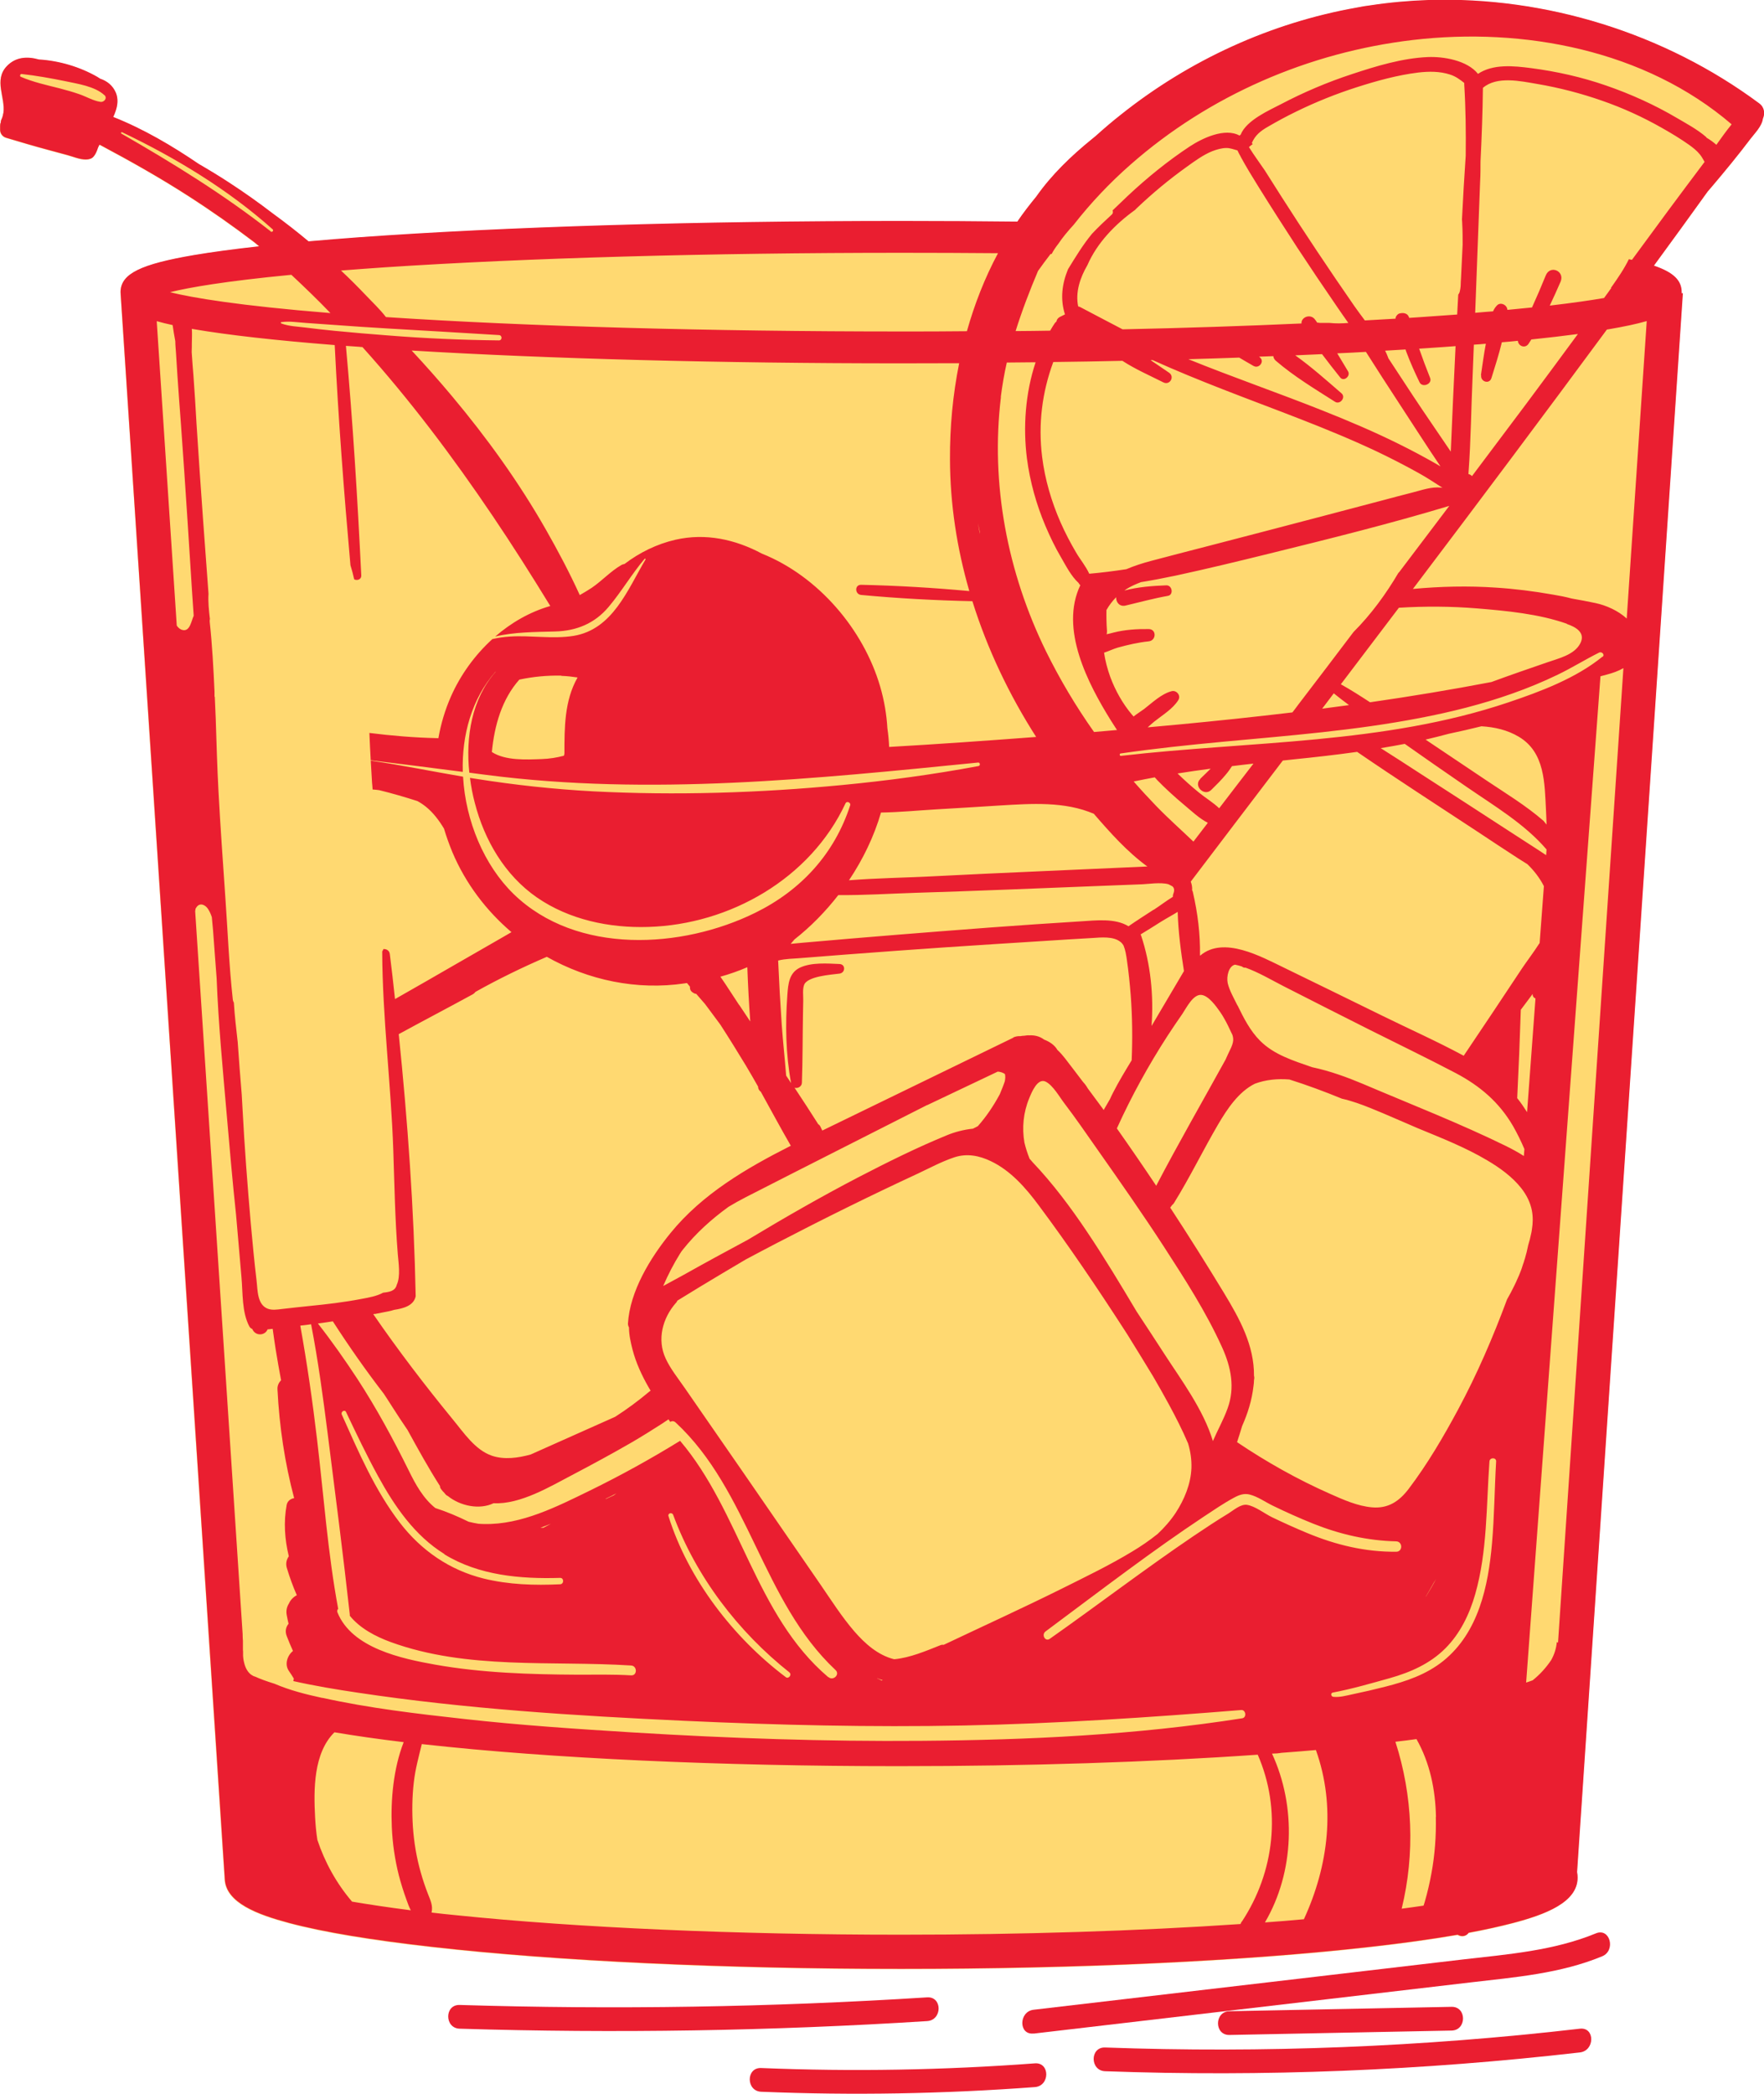 <svg width="150" height="178" viewBox="0 0 150 178" fill="none" xmlns="http://www.w3.org/2000/svg">
<g clip-path="url(#clip0_278_5911)">
<path d="M149.58 8.807C141.549 2.845 131.441 -0.295 121.447 0.022C119.791 0.079 118.135 0.226 116.513 0.476C116.127 0.51 115.73 0.589 115.344 0.669C108.039 1.972 101.131 5.135 95.3 9.782C94.562 10.372 93.848 10.984 93.144 11.607C93.042 11.687 92.94 11.766 92.838 11.857C91.091 13.274 89.412 14.883 88.108 16.742C87.541 17.422 86.996 18.136 86.497 18.873C83.264 18.839 79.974 18.817 76.65 18.817C59.249 18.817 42.891 19.304 30.572 20.199C29.04 20.313 27.588 20.426 26.227 20.54C25.24 19.712 24.219 18.919 23.175 18.159C21.962 17.218 20.714 16.334 19.421 15.507C18.604 14.974 17.765 14.464 16.902 13.965C14.645 12.412 12.206 10.972 9.62 9.964C9.688 9.816 9.744 9.669 9.801 9.521C9.994 8.966 10.051 8.411 9.846 7.912C9.586 7.277 9.086 6.903 8.508 6.71C8.428 6.654 8.349 6.597 8.258 6.552C6.795 5.713 5.037 5.18 3.301 5.078C2.337 4.806 1.327 4.829 0.556 5.656C-0.545 6.835 0.454 8.297 0.284 9.601C0.261 9.692 0.25 9.771 0.227 9.862C0.193 9.975 0.159 10.088 0.102 10.202C0.068 10.281 0.057 10.36 0.057 10.428C0.023 10.519 0 10.61 0 10.734C0 10.848 0 10.961 0 11.074C0 11.38 0.204 11.641 0.51 11.732C1.69 12.083 2.87 12.435 4.05 12.752C4.594 12.899 5.139 13.047 5.683 13.194C6.16 13.319 6.795 13.591 7.294 13.58C7.419 13.58 7.521 13.557 7.612 13.534C7.759 13.5 7.884 13.421 7.975 13.296C8.145 13.104 8.236 12.843 8.326 12.571C8.36 12.491 8.406 12.412 8.44 12.333C8.451 12.333 8.474 12.333 8.485 12.333C11.06 13.704 13.601 15.133 16.063 16.72C17.957 17.944 19.818 19.247 21.621 20.619C21.758 20.732 21.894 20.846 22.03 20.959C19.875 21.197 18.025 21.446 16.471 21.707C11.968 22.478 10.312 23.283 10.243 24.768V24.904C10.243 24.972 10.243 25.028 10.255 25.096L19.092 159.75C19.171 161.801 21.905 162.799 24.571 163.513C27.463 164.284 31.581 164.975 36.8 165.553C47.44 166.755 61.575 167.412 76.605 167.412C91.636 167.412 105.77 166.755 116.411 165.553C119.258 165.236 121.765 164.885 123.932 164.511C124.227 164.692 124.612 164.681 124.873 164.341C126.291 164.08 127.55 163.796 128.639 163.513C131.351 162.788 134.13 161.767 134.13 159.659C134.13 159.489 134.107 159.33 134.085 159.183L143.08 24.972H142.978C142.978 24.972 142.978 24.904 142.978 24.87C142.978 23.884 142.309 23.181 140.619 22.614C142.15 20.517 143.681 18.431 145.19 16.311C145.304 16.175 145.428 16.039 145.542 15.892C146.676 14.566 147.788 13.217 148.832 11.823C149.195 11.347 149.807 10.746 149.887 10.1C150.057 9.692 150.011 9.17 149.558 8.83L149.58 8.807Z" fill="#FFD971"/>
<path d="M149.909 10.077C149.83 10.723 149.217 11.324 148.854 11.8C147.799 13.194 146.688 14.543 145.565 15.87C145.451 16.006 145.326 16.142 145.213 16.278C143.704 18.386 142.173 20.483 140.641 22.58C142.332 23.158 143.001 23.85 143.001 24.836C143.001 24.87 143.001 24.892 143.001 24.927H143.103L134.107 159.149C134.141 159.308 134.153 159.467 134.153 159.625C134.153 161.734 131.385 162.765 128.662 163.479C127.573 163.763 126.314 164.046 124.896 164.307C124.646 164.647 124.261 164.658 123.954 164.477C121.788 164.851 119.269 165.202 116.433 165.52C105.793 166.721 91.659 167.379 76.628 167.379C61.597 167.379 47.463 166.721 36.822 165.52C31.604 164.93 27.486 164.25 24.593 163.479C21.928 162.765 19.194 161.768 19.114 159.716L10.266 25.074C10.266 25.017 10.266 24.949 10.255 24.881V24.745C10.323 23.26 11.979 22.455 16.483 21.685C18.025 21.424 19.886 21.174 22.041 20.936C21.905 20.823 21.769 20.71 21.633 20.596C19.829 19.225 17.98 17.921 16.074 16.697C13.613 15.11 11.072 13.682 8.497 12.31C8.485 12.31 8.463 12.31 8.451 12.31C8.417 12.389 8.372 12.469 8.338 12.548C8.247 12.82 8.145 13.081 7.986 13.274C7.895 13.398 7.771 13.478 7.623 13.512C7.532 13.546 7.43 13.557 7.305 13.557C6.795 13.568 6.171 13.296 5.695 13.172C5.15 13.024 4.606 12.877 4.061 12.73C2.87 12.412 1.702 12.061 0.522 11.709C0.227 11.619 0.023 11.358 0.011 11.052C0.011 10.939 0.011 10.825 0.011 10.712C0.011 10.587 0.023 10.496 0.068 10.406C0.068 10.338 0.068 10.258 0.113 10.179C0.17 10.066 0.204 9.952 0.238 9.839C0.25 9.748 0.272 9.669 0.295 9.578C0.465 8.275 -0.533 6.813 0.567 5.634C1.339 4.817 2.337 4.783 3.312 5.056C5.037 5.158 6.806 5.69 8.27 6.529C8.36 6.586 8.44 6.631 8.519 6.688C9.098 6.881 9.586 7.255 9.858 7.889C10.062 8.388 10.017 8.955 9.812 9.499C9.767 9.646 9.699 9.794 9.631 9.941C12.206 10.961 14.645 12.401 16.914 13.943C17.776 14.441 18.615 14.951 19.432 15.484C20.725 16.323 21.973 17.207 23.187 18.137C24.23 18.896 25.252 19.69 26.238 20.517C27.6 20.392 29.052 20.279 30.583 20.166C42.891 19.282 59.26 18.783 76.662 18.783C79.986 18.783 83.275 18.805 86.508 18.839C87.007 18.103 87.552 17.4 88.119 16.708C89.424 14.849 91.103 13.24 92.85 11.823C92.952 11.743 93.054 11.664 93.156 11.573C93.859 10.939 94.574 10.326 95.311 9.748C101.142 5.101 108.062 1.938 115.356 0.646C115.742 0.567 116.139 0.499 116.524 0.453C118.158 0.204 119.803 0.057 121.459 -5.76805e-05C131.453 -0.317 141.56 2.822 149.592 8.785C150.045 9.114 150.091 9.646 149.921 10.055L149.909 10.077ZM8.882 8.093C8.065 7.334 6.613 7.13 5.559 6.903C4.345 6.654 3.074 6.427 1.838 6.291C1.713 6.28 1.656 6.484 1.77 6.529C2.813 6.983 3.97 7.232 5.082 7.515C5.649 7.663 6.205 7.821 6.761 8.014C7.351 8.218 7.929 8.57 8.542 8.66C8.848 8.706 9.155 8.343 8.882 8.082V8.093ZM85.113 33.757C84.217 41.159 85.669 48.674 88.936 55.351C90.116 57.742 91.488 60.055 93.031 62.231C93.678 62.175 94.324 62.118 94.982 62.061C94.812 61.801 94.642 61.54 94.472 61.268C92.498 58.094 90.093 53.469 91.863 49.751C91.795 49.694 91.749 49.626 91.715 49.558C91.091 48.992 90.638 48.096 90.229 47.393C89.719 46.532 89.288 45.625 88.891 44.696C88.119 42.87 87.586 40.955 87.325 38.982C86.985 36.319 87.189 33.417 88.062 30.798C87.246 30.798 86.44 30.821 85.612 30.821C85.397 31.773 85.227 32.748 85.102 33.745L85.113 33.757ZM106.553 12.231C106.428 12.31 106.315 12.412 106.201 12.503C106.564 13.104 107.438 14.305 107.551 14.487C108.028 15.235 108.504 15.994 108.981 16.742C109.967 18.284 110.966 19.814 111.987 21.345C113.03 22.909 114.085 24.462 115.163 26.015C115.447 26.423 115.753 26.831 116.059 27.239C116.059 27.239 116.082 27.239 116.093 27.239C116.967 27.194 117.829 27.137 118.668 27.092C118.668 27.058 118.668 27.035 118.68 27.001C118.714 26.842 118.872 26.672 119.043 26.638C119.065 26.638 119.099 26.638 119.122 26.627C119.36 26.581 119.666 26.649 119.78 26.899C119.803 26.944 119.814 26.978 119.825 27.024C120.064 27.012 120.29 26.99 120.529 26.978C121.72 26.899 122.843 26.82 123.909 26.74C123.943 26.173 123.966 25.618 124 25.051C124.057 24.972 124.113 24.881 124.136 24.756C124.17 24.62 124.193 24.473 124.204 24.326C124.204 24.088 124.227 23.85 124.238 23.6C124.283 22.671 124.329 21.73 124.374 20.8C124.374 20.222 124.374 19.633 124.34 19.055C124.34 18.919 124.329 18.783 124.317 18.658C124.408 16.844 124.51 15.042 124.635 13.24C124.658 11.222 124.635 9.204 124.51 7.187C124.51 7.13 124.51 7.085 124.51 7.051C124.147 6.767 123.796 6.495 123.297 6.336C122.423 6.053 121.504 6.064 120.608 6.166C118.838 6.382 117.08 6.869 115.379 7.413C113.609 7.98 111.885 8.672 110.217 9.488C109.4 9.884 108.606 10.315 107.824 10.769C107.154 11.154 106.734 11.505 106.451 12.152C106.474 12.185 106.496 12.22 106.519 12.254L106.553 12.231ZM76.061 141.058C77.376 140.933 78.715 140.366 79.963 139.868C80.065 139.822 80.167 139.822 80.246 139.834C83.593 138.247 86.951 136.716 90.263 135.073C92.282 134.064 94.336 133.078 96.264 131.91C97.024 131.457 97.75 130.958 98.442 130.403C99.009 129.87 99.531 129.28 99.974 128.612C100.711 127.478 101.255 126.174 101.312 124.814C101.335 124.089 101.233 123.397 101.029 122.717C100.541 121.572 99.974 120.461 99.384 119.373C98.953 118.591 98.522 117.809 98.068 117.038C97.353 115.848 96.616 114.669 95.89 113.49C95.799 113.343 95.697 113.195 95.606 113.048C93.292 109.466 90.887 105.907 88.335 102.483C87.234 100.998 85.941 99.513 84.24 98.709C83.264 98.244 82.232 98.04 81.177 98.38C80.11 98.731 79.078 99.287 78.069 99.763C74.007 101.645 70.003 103.628 66.033 105.691C65.159 106.145 64.286 106.61 63.412 107.074C62.72 107.482 62.04 107.89 61.348 108.298C60.089 109.047 58.841 109.806 57.593 110.577C57.57 110.634 57.547 110.702 57.491 110.747C56.345 112.039 55.846 113.876 56.606 115.496C57.014 116.381 57.65 117.163 58.205 117.968C58.795 118.829 59.397 119.679 59.986 120.541C62.164 123.669 64.32 126.809 66.486 129.949C67.587 131.536 68.676 133.134 69.776 134.721C70.695 136.059 71.58 137.453 72.646 138.689C73.554 139.732 74.654 140.718 76.027 141.058H76.061ZM74.575 142.667C74.575 142.667 74.575 142.667 74.563 142.667C74.699 142.735 74.835 142.803 74.972 142.871C74.994 142.871 75.028 142.849 75.051 142.837C74.892 142.792 74.733 142.735 74.586 142.667H74.575ZM70.445 142.577C70.854 142.928 71.455 142.35 71.047 141.976C64.796 136.116 63.718 126.741 57.445 120.926C57.298 120.79 57.128 120.801 56.992 120.881C56.946 120.813 56.889 120.733 56.844 120.665C56.64 120.801 56.436 120.937 56.232 121.073C55.404 121.606 54.564 122.128 53.713 122.626C52.046 123.59 50.344 124.508 48.642 125.404C46.839 126.344 44.241 127.92 41.972 127.795C40.77 128.373 39.136 128.033 38.081 127.183C37.991 127.149 37.911 127.081 37.832 126.979C37.832 126.979 37.821 126.957 37.809 126.945C37.696 126.832 37.594 126.719 37.503 126.594C37.435 126.503 37.412 126.412 37.412 126.333C36.425 124.792 35.54 123.182 34.656 121.572C34.213 120.926 33.782 120.269 33.362 119.611C33.124 119.237 32.886 118.863 32.636 118.489C31.105 116.505 29.664 114.442 28.303 112.334C27.883 112.402 27.452 112.459 27.032 112.515C28.224 114.034 29.335 115.621 30.379 117.208C32.012 119.713 33.43 122.332 34.758 125.018C35.336 126.197 35.983 127.376 37.015 128.203C37.991 128.521 38.932 128.918 39.851 129.371C40.123 129.439 40.407 129.496 40.679 129.541C40.838 129.552 41.008 129.564 41.167 129.564C44.343 129.632 47.372 128.079 50.163 126.719C52.783 125.438 55.347 124.021 57.831 122.49C62.981 128.555 64.229 137.317 70.423 142.577H70.445ZM67.144 142.191C62.766 138.723 59.181 134.03 57.241 128.782C57.15 128.544 56.765 128.634 56.844 128.895C58.523 134.257 62.369 139.233 66.827 142.588C67.054 142.758 67.36 142.373 67.133 142.191H67.144ZM28.757 136.773C28.677 136.852 28.643 136.966 28.7 137.09C29.936 140.128 34.168 141.012 37.026 141.523C41.008 142.225 45.069 142.35 49.108 142.373C50.628 142.373 52.148 142.339 53.668 142.429C54.201 142.463 54.201 141.625 53.668 141.591C46.873 141.16 39.738 141.976 33.215 139.596C31.922 139.119 30.617 138.439 29.744 137.362C29.744 137.328 29.744 137.294 29.744 137.249C29.176 132.148 28.518 127.036 27.872 121.946C27.475 118.818 27.055 115.678 26.454 112.583C26.148 112.629 25.841 112.663 25.535 112.697C26.114 115.916 26.579 119.146 26.964 122.4C27.532 127.183 27.872 132.035 28.757 136.773ZM17.855 52.596C17.833 52.676 17.821 52.766 17.833 52.868C18.048 54.841 18.15 56.824 18.241 58.808C18.241 58.944 18.241 59.092 18.241 59.227C18.241 59.227 18.252 59.227 18.264 59.239C18.286 59.851 18.32 60.452 18.343 61.053C18.411 63.138 18.468 65.224 18.581 67.321C18.74 70.302 18.956 73.283 19.16 76.265C19.364 79.166 19.477 82.068 19.795 84.959C19.806 85.072 19.84 85.163 19.886 85.242C19.954 86.365 20.09 87.487 20.215 88.609C20.317 90.094 20.43 91.579 20.555 93.052C20.578 93.449 20.601 93.857 20.623 94.254C20.793 97.519 21.043 100.772 21.326 104.025C21.474 105.635 21.621 107.244 21.814 108.843C21.916 109.647 21.848 110.928 22.79 111.268C23.142 111.393 23.55 111.336 23.913 111.291C24.707 111.2 25.501 111.11 26.295 111.03C27.77 110.883 29.256 110.713 30.719 110.43C31.32 110.316 32.024 110.203 32.58 109.897C33.101 109.84 33.612 109.761 33.737 109.228C34.077 108.514 33.884 107.346 33.827 106.632C33.589 103.685 33.544 100.726 33.442 97.768C33.249 92.134 32.523 86.523 32.5 80.889C32.5 80.889 32.5 80.867 32.511 80.867C32.557 80.81 32.58 80.742 32.602 80.685C32.84 80.663 33.113 80.799 33.147 81.105C33.306 82.374 33.453 83.655 33.589 84.936C35.359 83.927 37.129 82.918 38.887 81.898C40.214 81.139 41.541 80.368 42.868 79.609C43.073 79.495 43.277 79.371 43.492 79.246C41.348 77.421 39.59 75.108 38.467 72.445C38.195 71.787 37.957 71.118 37.752 70.438C37.333 69.747 36.845 69.089 36.21 68.579C35.983 68.398 35.745 68.239 35.495 68.103C34.44 67.763 33.351 67.446 32.239 67.174C32.058 67.151 31.876 67.128 31.683 67.117C31.672 66.936 31.661 66.754 31.638 66.561C31.604 65.927 31.559 65.303 31.525 64.668C34.156 65.043 36.754 65.587 39.375 66.029C39.59 69.792 41.156 73.555 43.685 76.015C49.04 81.195 57.99 80.674 64.24 77.591C68.109 75.686 70.956 72.592 72.294 68.466C72.374 68.228 72 68.069 71.897 68.296C68.914 74.689 62.074 78.6 55.12 78.804C51.819 78.906 48.404 78.192 45.659 76.299C42.925 74.406 41.19 71.424 40.373 68.251C40.191 67.57 40.055 66.856 39.965 66.131C40.112 66.153 40.248 66.176 40.395 66.199C43.731 66.731 47.077 67.094 50.446 67.276C57.468 67.638 64.569 67.412 71.569 66.743C75.482 66.369 79.35 65.847 83.219 65.122C83.377 65.088 83.343 64.805 83.173 64.827C69.322 66.21 55.267 67.672 41.382 65.881C40.895 65.813 40.407 65.757 39.908 65.689C39.59 62.651 40.112 59.42 42.142 57.119C42.142 57.119 42.142 57.096 42.131 57.108C40.112 59.409 39.261 62.492 39.352 65.621C36.743 65.281 34.134 64.952 31.525 64.635C31.479 63.864 31.445 63.081 31.411 62.311C33.306 62.549 35.211 62.708 37.129 62.753C37.185 62.753 37.231 62.753 37.276 62.764C37.492 61.54 37.843 60.35 38.354 59.194C39.159 57.38 40.373 55.691 41.87 54.331C42.358 54.217 42.857 54.149 43.379 54.115C45.16 54.002 46.998 54.342 48.767 54.059C52.102 53.514 53.362 50.136 54.893 47.563C54.916 47.518 54.848 47.461 54.814 47.507C53.713 48.81 52.851 50.295 51.751 51.599C50.571 53.004 49.017 53.639 47.202 53.684C45.489 53.73 43.708 53.73 42.108 54.115C43.47 52.936 45.058 52.018 46.794 51.519C45.205 48.924 43.583 46.362 41.882 43.845C38.501 38.835 34.86 33.995 30.821 29.506C30.73 29.506 30.64 29.495 30.549 29.483C30.163 29.461 29.789 29.427 29.415 29.404C30.005 35.888 30.402 42.394 30.719 48.901C30.742 49.275 30.367 49.377 30.118 49.252C30.027 48.844 29.925 48.447 29.8 48.051C29.244 41.816 28.768 35.582 28.462 29.336C23.436 28.939 19.409 28.486 16.483 27.987C16.426 27.987 16.369 27.964 16.312 27.953C16.346 28.372 16.312 28.815 16.312 29.211C16.312 29.427 16.312 29.631 16.301 29.846C16.301 29.88 16.301 29.914 16.301 29.959C16.346 30.617 16.392 31.263 16.449 31.921C16.551 33.281 16.63 34.641 16.709 36.001C16.88 38.722 17.073 41.442 17.265 44.151C17.413 46.26 17.583 48.368 17.73 50.477C17.685 51.179 17.765 51.882 17.844 52.585L17.855 52.596ZM80.78 39.016C80.768 36.319 81.018 33.575 81.562 30.878C79.929 30.878 78.284 30.889 76.628 30.889C61.257 30.889 46.691 30.503 35.007 29.801C36.187 31.07 37.333 32.362 38.444 33.689C41.416 37.237 44.128 41 46.419 45.024C47.44 46.815 48.427 48.674 49.3 50.59C49.641 50.397 49.981 50.193 50.31 49.978C51.195 49.377 51.921 48.561 52.851 48.028C52.931 47.983 53.021 47.96 53.101 47.949C54.383 46.974 55.857 46.248 57.434 45.886C60.009 45.296 62.539 45.863 64.785 47.065C69.572 48.98 73.429 53.503 74.847 58.377C75.187 59.545 75.391 60.735 75.459 61.925C75.539 62.458 75.584 62.98 75.607 63.501C79.77 63.263 83.945 62.968 88.108 62.651C85.805 59.057 83.956 55.169 82.686 51.111C79.532 51.043 76.367 50.873 73.225 50.579C72.68 50.522 72.657 49.706 73.225 49.717C76.287 49.785 79.373 49.966 82.425 50.25C81.37 46.611 80.791 42.848 80.78 39.039V39.016ZM83.321 45.364C83.321 45.308 83.321 45.24 83.309 45.183C83.264 44.945 83.207 44.718 83.162 44.48C83.207 44.775 83.264 45.069 83.321 45.376V45.364ZM102.061 66.21C102.367 65.927 102.651 65.632 102.946 65.349C102.004 65.473 101.063 65.609 100.132 65.757C100.711 66.323 101.323 66.868 101.947 67.378C102.503 67.831 103.15 68.216 103.672 68.715C104.647 67.446 105.611 66.176 106.587 64.918C105.974 64.986 105.373 65.054 104.761 65.133C104.602 65.383 104.432 65.621 104.239 65.847C103.853 66.312 103.433 66.731 103.002 67.151C102.401 67.752 101.448 66.799 102.072 66.221L102.061 66.21ZM98.363 66.267C98.306 66.21 98.249 66.153 98.192 66.085C97.591 66.199 97.001 66.312 96.4 66.437C97.024 67.151 97.671 67.854 98.329 68.534C99.338 69.577 100.427 70.54 101.482 71.549C101.891 71.016 102.299 70.484 102.707 69.951C101.97 69.577 101.301 68.931 100.7 68.432C99.883 67.752 99.089 67.026 98.351 66.267H98.363ZM97.92 87.226C98.839 85.673 99.758 84.109 100.677 82.556C100.416 80.901 100.189 79.201 100.144 77.523C99.667 77.818 99.157 78.09 98.703 78.373C98.136 78.736 97.569 79.087 96.99 79.439C96.99 79.461 97.013 79.484 97.024 79.507C97.841 81.944 98.113 84.63 97.92 87.226ZM53.396 112.538C53.554 109.772 55.313 106.916 57.014 104.83C59.714 101.509 63.458 99.321 67.246 97.405C66.373 95.897 65.545 94.345 64.694 92.814C64.581 92.735 64.49 92.61 64.467 92.452C64.467 92.429 64.467 92.406 64.467 92.384C64.127 91.783 63.787 91.193 63.435 90.604C62.72 89.425 62.006 88.269 61.257 87.113C60.951 86.704 60.656 86.296 60.349 85.888C60.213 85.707 60.089 85.537 59.952 85.356C59.703 85.072 59.453 84.789 59.204 84.494C59.136 84.494 59.068 84.471 58.988 84.426C58.954 84.403 58.931 84.392 58.897 84.369C58.761 84.29 58.67 84.131 58.67 83.984C58.67 83.95 58.67 83.916 58.67 83.882C58.591 83.78 58.5 83.678 58.421 83.576C58.364 83.576 58.296 83.587 58.239 83.599C54.144 84.211 50.015 83.327 46.498 81.343C44.423 82.238 42.392 83.225 40.43 84.324C40.384 84.392 40.316 84.46 40.225 84.517C38.127 85.662 36.005 86.772 33.907 87.917C34.667 95.319 35.2 102.767 35.347 110.203C35.177 110.996 34.338 111.234 33.498 111.359C33.328 111.416 33.158 111.461 32.965 111.495C32.636 111.563 32.307 111.62 31.978 111.688C31.978 111.688 31.978 111.688 31.978 111.699C31.944 111.699 31.91 111.699 31.876 111.699C31.831 111.699 31.785 111.722 31.74 111.722C33.861 114.805 36.142 117.786 38.49 120.654C39.42 121.776 40.395 123.273 41.836 123.76C42.88 124.111 44.026 123.953 45.115 123.658C45.818 123.341 46.521 123.035 47.224 122.717C48.915 121.958 50.616 121.21 52.307 120.45C53.316 119.804 54.28 119.09 55.199 118.319C55.245 118.285 55.279 118.251 55.324 118.228C55.279 118.149 55.222 118.058 55.177 117.979C54.587 116.959 54.076 115.859 53.781 114.714C53.634 114.136 53.486 113.49 53.486 112.855C53.43 112.753 53.396 112.64 53.396 112.515V112.538ZM62.868 85.446C63.174 85.911 63.492 86.376 63.798 86.841C63.684 85.299 63.605 83.757 63.548 82.227C62.811 82.544 62.04 82.817 61.257 83.032C61.813 83.825 62.323 84.653 62.856 85.446H62.868ZM56.413 109.319C56.98 109.001 57.559 108.707 58.103 108.4C59.918 107.38 61.756 106.383 63.594 105.397C66.679 103.538 69.799 101.747 72.998 100.08C75.471 98.799 77.978 97.552 80.553 96.498C81.165 96.249 81.937 96.034 82.731 95.954C82.867 95.886 83.014 95.818 83.151 95.739C83.865 94.934 84.466 94.038 84.977 93.098C84.977 93.075 85 93.052 85.011 93.041C85.158 92.678 85.317 92.304 85.442 91.93C85.487 91.703 85.499 91.488 85.453 91.307C85.272 91.182 85.056 91.114 84.841 91.103C82.844 92.055 80.848 92.996 78.851 93.948H78.829C73.678 96.566 68.528 99.162 63.39 101.792C62.89 102.053 62.414 102.313 61.949 102.597C60.508 103.64 59.17 104.841 58.058 106.247C58.024 106.292 57.978 106.349 57.944 106.394C57.899 106.462 57.865 106.519 57.82 106.587C57.275 107.46 56.81 108.366 56.402 109.307L56.413 109.319ZM86.157 88.201C86.35 88.11 86.565 88.076 86.781 88.087C86.883 88.065 86.985 88.053 87.087 88.053C87.234 88.031 87.382 88.008 87.529 88.019C87.983 87.997 88.414 88.099 88.788 88.382C89.242 88.552 89.685 88.847 89.912 89.255C90.161 89.482 90.377 89.742 90.558 89.969C91.069 90.638 91.579 91.295 92.09 91.975C92.248 92.145 92.385 92.327 92.498 92.531C92.918 93.098 93.337 93.665 93.757 94.231C93.791 94.277 93.825 94.322 93.848 94.367C94.029 94.061 94.2 93.755 94.381 93.449C94.472 93.234 94.574 93.041 94.665 92.86C95.141 91.93 95.686 91.035 96.23 90.139C96.309 88.291 96.287 86.455 96.151 84.619C96.071 83.61 95.969 82.601 95.822 81.604C95.765 81.195 95.697 80.765 95.538 80.379C95.481 80.277 95.402 80.187 95.323 80.107C95.323 80.107 95.3 80.096 95.288 80.085C94.687 79.575 93.598 79.699 92.872 79.745C91.511 79.824 90.161 79.903 88.811 79.994C85.998 80.175 83.185 80.345 80.371 80.538C77.558 80.731 74.745 80.935 71.931 81.15C70.582 81.252 69.22 81.365 67.87 81.468C67.507 81.502 66.781 81.502 66.169 81.66C66.248 83.485 66.35 85.31 66.475 87.124C66.577 88.564 66.736 90.003 66.849 91.443C66.986 91.658 67.133 91.862 67.269 92.078C66.815 89.595 66.77 87.135 66.951 84.608C67.02 83.667 67.088 82.692 68.052 82.25C69.028 81.808 70.343 81.91 71.387 81.955C71.92 81.978 71.897 82.703 71.387 82.771C70.695 82.862 68.63 82.987 68.37 83.746C68.233 84.131 68.313 84.675 68.302 85.072C68.302 85.492 68.279 85.922 68.279 86.342C68.245 88.246 68.256 90.15 68.188 92.055C68.177 92.384 67.825 92.554 67.564 92.474C68.245 93.506 68.925 94.537 69.583 95.58C69.651 95.614 69.719 95.682 69.765 95.784C69.822 95.897 69.867 96.011 69.924 96.113C75.346 93.472 80.757 90.842 86.179 88.212L86.157 88.201ZM98.113 77.341C98.635 77.001 99.18 76.582 99.735 76.242C99.735 76.163 99.735 76.083 99.769 75.993C99.894 75.686 99.849 75.483 99.69 75.346C99.576 75.29 99.474 75.233 99.361 75.176C98.703 74.984 97.569 75.165 97.149 75.176C95.878 75.222 94.619 75.278 93.349 75.324C90.762 75.426 88.187 75.528 85.601 75.63C83.014 75.732 80.439 75.823 77.853 75.902C75.675 75.97 73.474 76.117 71.285 76.095C70.184 77.511 68.925 78.792 67.553 79.869C67.451 79.994 67.337 80.119 67.235 80.243C67.632 80.198 68.007 80.175 68.313 80.141C73.565 79.677 78.829 79.257 84.092 78.86C86.701 78.668 89.299 78.486 91.908 78.328C93.179 78.248 94.835 78.044 95.958 78.747C96.661 78.26 97.376 77.806 98.091 77.341H98.113ZM93.031 69.191C90.535 68.114 87.711 68.319 85.034 68.477C83.241 68.591 81.438 68.704 79.645 68.806C78.08 68.897 76.492 69.055 74.915 69.078C74.325 71.107 73.383 73.057 72.192 74.836C74.495 74.655 76.832 74.621 79.124 74.508C82.175 74.349 85.238 74.213 88.289 74.077L97.455 73.669C97.455 73.669 97.535 73.669 97.569 73.669C95.844 72.411 94.404 70.79 93.02 69.191H93.031ZM47.724 57.437C46.521 57.414 45.33 57.527 44.162 57.776C42.676 59.443 42.04 61.687 41.825 63.932C42.971 64.68 44.763 64.578 46.045 64.532C46.725 64.51 47.349 64.408 47.95 64.249C47.973 64.181 47.996 64.113 47.996 64.045C47.996 61.869 47.996 59.568 49.096 57.629C49.096 57.618 49.108 57.606 49.119 57.595C48.665 57.527 48.2 57.471 47.735 57.459L47.724 57.437ZM37.786 132.114C35.257 130.55 33.544 128.045 32.148 125.494C31.173 123.715 30.299 121.878 29.426 120.042C29.313 119.804 28.961 120.008 29.063 120.257C30.481 123.42 31.876 126.696 34.009 129.462C35.824 131.819 38.24 133.486 41.133 134.2C43.254 134.721 45.444 134.789 47.622 134.687C47.973 134.676 47.973 134.132 47.622 134.143C44.264 134.245 40.713 133.939 37.786 132.137V132.114ZM46.204 129.881C46.419 129.768 46.635 129.654 46.85 129.541C46.555 129.654 46.249 129.779 45.954 129.881C46.033 129.881 46.124 129.881 46.204 129.881ZM51.524 127.433C51.739 127.331 51.966 127.229 52.182 127.127C52.261 127.07 52.341 127.013 52.42 126.957C52.114 127.115 51.807 127.274 51.49 127.421C51.501 127.421 51.513 127.421 51.524 127.421V127.433ZM89.265 139.324C93.36 136.444 97.342 133.395 101.494 130.584C102.469 129.926 103.445 129.28 104.454 128.668C104.874 128.408 105.487 127.863 106.02 127.931C106.723 128.033 107.529 128.68 108.164 128.986C109.151 129.462 110.16 129.915 111.17 130.335C113.598 131.343 116.082 131.944 118.725 131.921C119.292 131.921 119.292 131.06 118.725 131.037C116.275 130.981 113.926 130.437 111.658 129.53C110.501 129.065 109.366 128.555 108.243 128.011C107.608 127.705 106.95 127.229 106.269 127.059C105.782 126.934 105.362 127.093 104.942 127.319C104.035 127.807 103.184 128.396 102.322 128.963C100.155 130.403 98.045 131.91 95.947 133.452C93.587 135.186 91.25 136.954 88.902 138.7C88.539 138.972 88.879 139.596 89.265 139.324ZM103.91 114.522C102.56 111.54 100.734 108.707 98.964 105.975C97.16 103.198 95.254 100.477 93.349 97.768C92.407 96.43 91.488 95.081 90.501 93.789C90.093 93.256 89.537 92.259 88.913 91.953C88.221 91.624 87.722 92.871 87.518 93.37C87.019 94.571 86.894 95.875 87.11 97.133C87.223 97.609 87.371 98.063 87.552 98.516C87.631 98.607 87.722 98.697 87.802 98.799C89.526 100.613 91.057 102.665 92.418 104.694C93.905 106.904 95.277 109.194 96.65 111.495C97.466 112.731 98.283 113.978 99.089 115.224C100.371 117.208 102.344 119.849 103.138 122.513C103.536 121.584 104.046 120.688 104.386 119.736C105.033 117.968 104.681 116.222 103.921 114.544L103.91 114.522ZM104.239 90.026C104.296 89.901 104.352 89.788 104.398 89.674C104.568 89.289 104.829 88.87 104.863 88.45C104.874 88.257 104.84 88.087 104.772 87.917C104.761 87.895 104.749 87.883 104.738 87.861C104.636 87.645 104.534 87.43 104.432 87.215C104.33 87.011 104.227 86.806 104.114 86.614C104.001 86.41 103.876 86.206 103.74 86.013C103.411 85.548 102.798 84.675 102.186 84.585C101.46 84.483 100.881 85.696 100.541 86.194C100.11 86.818 99.679 87.441 99.27 88.076C97.659 90.57 96.207 93.2 94.982 95.909C94.982 95.909 94.982 95.92 94.971 95.931C96.105 97.541 97.228 99.174 98.317 100.806C100.212 97.178 102.265 93.619 104.239 90.037V90.026ZM105.226 85.458C105.748 86.534 106.303 87.634 107.154 88.484C108.345 89.674 109.979 90.173 111.578 90.729C113.098 91.046 114.596 91.601 115.889 92.145C119.961 93.88 124.136 95.501 128.106 97.451C128.605 97.7 129.105 97.972 129.581 98.278L129.626 97.689C129.343 97.02 129.014 96.351 128.651 95.716C127.471 93.698 125.849 92.316 123.784 91.227C121.368 89.958 118.895 88.768 116.456 87.543C114.017 86.319 111.59 85.084 109.162 83.848C108.141 83.327 107.041 82.669 105.906 82.261C105.827 82.284 105.748 82.261 105.657 82.204C105.634 82.182 105.611 82.17 105.589 82.159C105.396 82.102 105.214 82.046 105.022 82.012C104.488 82.114 104.273 83.009 104.398 83.587C104.556 84.245 104.931 84.868 105.226 85.48V85.458ZM129.853 94.549L130.568 84.879C130.42 84.834 130.307 84.687 130.33 84.494C129.989 84.948 129.66 85.401 129.32 85.843C129.241 88.348 129.139 90.853 129.014 93.358C129.32 93.733 129.592 94.141 129.853 94.549ZM130.92 80.198L131.283 75.335C130.931 74.644 130.443 74.009 129.876 73.465C129.615 73.306 129.366 73.147 129.116 72.989C127.925 72.218 126.745 71.436 125.565 70.654C122.173 68.421 118.759 66.221 115.401 63.92C113.62 64.17 111.828 64.374 110.024 64.555C109.707 64.589 109.4 64.623 109.083 64.657C106.474 68.092 103.853 71.515 101.255 74.95C101.346 75.188 101.392 75.448 101.369 75.686C101.403 75.732 101.426 75.788 101.437 75.856C101.845 77.614 102.072 79.427 102.038 81.23C102.049 81.23 102.061 81.23 102.072 81.23C104.057 79.552 107.245 81.332 109.173 82.261C111.953 83.621 114.743 84.97 117.523 86.342C119.825 87.475 122.196 88.529 124.465 89.754C126.133 87.271 127.8 84.789 129.445 82.295C129.842 81.706 130.398 80.98 130.908 80.187L130.92 80.198ZM131.475 72.705L131.509 72.218C129.649 70.041 127.04 68.5 124.703 66.89C122.945 65.689 121.198 64.464 119.451 63.24C118.77 63.376 118.09 63.49 117.409 63.603C118.532 64.317 119.644 65.031 120.756 65.757C123.353 67.434 125.962 69.112 128.549 70.801C129.513 71.436 130.5 72.048 131.464 72.694L131.475 72.705ZM131.509 70.132C131.498 69.724 131.487 69.316 131.464 68.908C131.339 66.584 131.385 63.954 129.139 62.628C128.163 62.05 127.085 61.812 125.974 61.744C125.055 61.971 124.136 62.186 123.206 62.379C122.548 62.56 121.879 62.719 121.221 62.877C122.968 64.045 124.715 65.213 126.461 66.391C127.948 67.389 129.751 68.477 131.26 69.792C131.351 69.905 131.441 70.019 131.532 70.132H131.509ZM136.274 55.838C136.489 55.668 136.217 55.373 135.99 55.475C134.799 56.065 133.665 56.779 132.462 57.357C131.203 57.969 129.899 58.502 128.583 58.967C126.03 59.874 123.399 60.531 120.733 61.041C115.208 62.107 109.593 62.537 104.001 63.059C101.097 63.331 98.181 63.637 95.288 64.056C95.175 64.068 95.198 64.272 95.311 64.26C106.303 62.991 117.647 63.286 128.254 59.715C130.988 58.797 134.005 57.663 136.263 55.827L136.274 55.838ZM114.709 59.942C114.267 59.613 113.836 59.284 113.416 58.944C113.087 59.375 112.758 59.817 112.429 60.248C113.189 60.146 113.961 60.044 114.721 59.942H114.709ZM133.234 53.027C130.852 52.188 128.106 51.928 125.599 51.723C123.387 51.542 121.164 51.531 118.952 51.667C117.307 53.832 115.662 56.008 114.017 58.173C114.868 58.649 115.685 59.171 116.502 59.704C119.961 59.205 123.399 58.638 126.824 57.981C128.39 57.403 129.978 56.858 131.555 56.314C132.519 55.974 133.892 55.679 134.391 54.671C134.833 53.775 133.982 53.299 133.245 53.05L133.234 53.027ZM118.952 48.674C120.381 46.792 121.81 44.9 123.24 43.007C118.203 44.525 113.087 45.795 107.982 47.053C105.317 47.711 102.651 48.357 99.974 48.935C98.998 49.139 98.011 49.332 97.024 49.49C96.82 49.57 96.616 49.649 96.423 49.74C96.128 49.876 95.856 50.023 95.606 50.205C96.775 49.898 97.977 49.808 99.18 49.762C99.69 49.751 99.815 50.579 99.304 50.658C98.091 50.873 96.899 51.202 95.697 51.485C95.186 51.599 94.88 51.168 94.914 50.771C94.585 51.1 94.313 51.463 94.086 51.859C94.075 52.449 94.086 53.038 94.131 53.628C94.131 53.741 94.131 53.832 94.097 53.922C94.302 53.877 94.495 53.832 94.699 53.775C95.686 53.526 96.672 53.469 97.682 53.48C98.363 53.492 98.329 54.455 97.682 54.523C96.797 54.614 95.912 54.818 95.05 55.056C94.687 55.158 94.279 55.362 93.882 55.487C93.984 56.178 94.165 56.87 94.415 57.561C94.846 58.717 95.47 59.828 96.264 60.769C96.309 60.814 96.355 60.86 96.389 60.916C96.684 60.678 97.024 60.474 97.296 60.27C98 59.726 98.76 58.989 99.622 58.763C100.042 58.649 100.439 59.126 100.2 59.511C99.735 60.27 98.828 60.803 98.136 61.358C97.954 61.506 97.773 61.676 97.591 61.835C98.454 61.755 99.327 61.676 100.189 61.597C103.433 61.291 106.666 60.95 109.899 60.565C110.07 60.338 110.251 60.112 110.421 59.874C111.987 57.833 113.541 55.782 115.095 53.73C116.592 52.233 117.863 50.488 118.929 48.674H118.952ZM106.621 31.127C106.201 30.878 105.782 30.651 105.373 30.401C103.955 30.447 102.515 30.503 101.051 30.538C104.829 32.068 108.674 33.394 112.463 34.902C114.664 35.775 116.853 36.704 118.975 37.758C120.007 38.268 121.028 38.812 122.026 39.379C122.185 39.47 122.344 39.56 122.491 39.651C121.3 37.894 120.154 36.092 118.986 34.312C118.033 32.85 117.08 31.388 116.15 29.914C115.356 29.959 114.539 30.005 113.711 30.039C114.017 30.549 114.324 31.059 114.63 31.569C114.868 31.977 114.267 32.476 113.961 32.09C113.439 31.433 112.917 30.776 112.418 30.107C111.669 30.141 110.909 30.175 110.138 30.209C111.522 31.195 112.803 32.34 114.074 33.439C114.471 33.779 113.949 34.437 113.518 34.154C111.805 33.065 110.036 32 108.493 30.674C108.357 30.56 108.289 30.413 108.277 30.277C107.88 30.288 107.472 30.311 107.063 30.322C107.097 30.345 107.12 30.379 107.154 30.401C107.551 30.753 107.041 31.365 106.61 31.116L106.621 31.127ZM123.365 38.416C123.489 35.423 123.626 32.419 123.773 29.427C123.421 29.449 123.058 29.483 122.695 29.506C122.037 29.551 121.357 29.597 120.676 29.642C120.971 30.481 121.277 31.308 121.606 32.124C121.822 32.646 120.948 32.997 120.71 32.499C120.302 31.66 119.927 30.821 119.598 29.948C119.564 29.869 119.542 29.789 119.519 29.71C118.952 29.744 118.373 29.778 117.783 29.812C117.886 30.005 117.965 30.209 118.044 30.413C118.044 30.436 118.056 30.458 118.067 30.47C118.759 31.524 119.451 32.578 120.143 33.632C121.198 35.23 122.298 36.806 123.365 38.393V38.416ZM105.509 13.33C105.407 13.149 105.305 12.968 105.226 12.786C104.919 12.707 104.613 12.582 104.296 12.582C103.887 12.582 103.467 12.707 103.082 12.854C102.299 13.172 101.596 13.693 100.915 14.181C99.44 15.235 98.034 16.402 96.718 17.649C96.65 17.706 96.593 17.774 96.525 17.842C94.823 19.066 93.292 20.642 92.464 22.546C91.84 23.612 91.432 24.847 91.681 26.049C91.738 26.06 91.795 26.083 91.851 26.105C93.065 26.74 94.256 27.375 95.459 27.998C100.802 27.885 105.906 27.715 110.671 27.5C110.625 26.967 111.431 26.638 111.817 27.16C111.885 27.25 111.953 27.341 112.009 27.432C112.043 27.432 112.066 27.432 112.1 27.432C112.146 27.432 112.191 27.454 112.248 27.454C112.52 27.454 112.792 27.454 113.064 27.454C113.598 27.511 114.119 27.5 114.653 27.454C114.312 26.967 113.972 26.491 113.643 26.003C112.52 24.371 111.408 22.716 110.319 21.061C109.207 19.349 108.107 17.638 107.029 15.903C106.508 15.065 105.986 14.215 105.509 13.342V13.33ZM89.56 30.787C88.618 33.349 88.267 36.047 88.618 38.858C88.856 40.762 89.412 42.655 90.184 44.412C90.57 45.285 91.012 46.135 91.5 46.963C91.84 47.552 92.339 48.141 92.623 48.776C93.678 48.685 94.733 48.55 95.776 48.391C96.468 48.096 97.183 47.869 97.909 47.677C99.52 47.246 101.131 46.838 102.741 46.419C106.088 45.557 109.434 44.673 112.769 43.8C114.358 43.381 115.957 42.961 117.545 42.542C118.396 42.315 119.247 42.088 120.098 41.873C120.903 41.669 121.72 41.363 122.548 41.453C122.593 41.453 122.627 41.465 122.673 41.476C121.992 41.045 121.323 40.592 120.619 40.207C119.496 39.583 118.351 38.994 117.194 38.438C112.894 36.398 108.391 34.822 103.955 33.088C101.959 32.306 99.974 31.501 98.022 30.617C97.966 30.617 97.898 30.617 97.841 30.617C98.363 30.968 98.885 31.331 99.406 31.682C99.917 32.023 99.474 32.782 98.93 32.51C97.784 31.932 96.582 31.41 95.493 30.708C95.481 30.708 95.47 30.685 95.459 30.674C93.519 30.719 91.556 30.753 89.56 30.776V30.787ZM28.995 23C29.71 23.668 30.402 24.36 31.071 25.062C31.627 25.652 32.296 26.275 32.818 26.956C44.797 27.749 60.349 28.18 76.628 28.18C78.5 28.18 80.371 28.18 82.22 28.157C82.867 25.856 83.74 23.623 84.864 21.526C82.152 21.503 79.407 21.492 76.628 21.492C60.304 21.492 44.718 21.934 32.716 22.727C31.389 22.818 30.152 22.909 28.995 23ZM28.428 27.624C27.622 27.568 26.817 27.511 26.012 27.454C25.32 27.409 24.616 27.284 23.924 27.386C23.856 27.386 23.879 27.488 23.924 27.5C24.582 27.749 25.32 27.76 26.012 27.851C26.817 27.953 27.622 28.044 28.428 28.123C29.959 28.27 31.491 28.407 33.033 28.52C36.164 28.769 39.295 28.905 42.426 28.939C42.721 28.939 42.721 28.497 42.426 28.486C39.295 28.293 36.164 28.112 33.033 27.93C31.502 27.84 29.959 27.738 28.428 27.624ZM23.005 19.678C23.13 19.78 23.3 19.61 23.187 19.497C19.387 16.108 14.963 13.432 10.391 11.245C10.312 11.211 10.243 11.313 10.323 11.358C14.724 13.886 19.012 16.527 23.017 19.667L23.005 19.678ZM14.475 24.847C16.369 25.312 20.249 25.981 28.099 26.616C27.577 26.071 27.044 25.539 26.499 25.006C25.932 24.45 25.354 23.906 24.775 23.362C19.114 23.906 16.086 24.439 14.475 24.836V24.847ZM13.329 27.33L15.031 53.186C15.155 53.367 15.314 53.514 15.53 53.56C16.154 53.707 16.267 52.789 16.471 52.347C16.279 49.672 16.131 46.997 15.95 44.321C15.768 41.544 15.586 38.778 15.382 36.001C15.28 34.641 15.178 33.281 15.087 31.921C15.042 31.263 15.008 30.617 14.963 29.959C14.94 29.642 14.906 29.325 14.906 29.007C14.815 28.543 14.747 28.089 14.679 27.636C14.191 27.534 13.737 27.42 13.34 27.307L13.329 27.33ZM27.441 144.345C31.389 145.218 35.45 145.694 39.454 146.136C44.218 146.669 49.005 146.986 53.781 147.281C61.96 147.78 70.15 148.063 78.352 147.995C87.484 147.927 96.604 147.496 105.634 146.079C106.031 146.011 105.94 145.343 105.543 145.377C97.693 146.011 89.832 146.533 81.96 146.692C74.041 146.85 66.123 146.658 58.217 146.295C48.938 145.864 39.624 145.286 30.436 143.903C28.598 143.631 26.76 143.325 24.945 142.917C24.945 142.849 24.968 142.781 24.991 142.713C24.854 142.486 24.707 142.259 24.559 142.044C24.185 141.5 24.423 140.752 24.911 140.355C24.73 139.947 24.548 139.528 24.389 139.108C24.219 138.689 24.31 138.315 24.537 138.043C24.48 137.793 24.423 137.544 24.378 137.283C24.31 136.909 24.401 136.58 24.571 136.32C24.696 136.025 24.945 135.764 25.24 135.617C24.911 134.869 24.628 134.087 24.389 133.293C24.276 132.919 24.367 132.579 24.559 132.307C24.208 130.867 24.106 129.382 24.378 127.931C24.446 127.603 24.718 127.41 25.013 127.365C24.219 124.372 23.754 121.278 23.595 118.126C23.573 117.798 23.709 117.537 23.901 117.344C23.731 116.46 23.584 115.564 23.436 114.68C23.346 114.114 23.266 113.535 23.187 112.969C23.062 112.98 22.926 113.003 22.801 113.014C22.79 113.014 22.767 113.014 22.756 113.014C22.529 113.569 21.701 113.603 21.451 112.98C21.349 112.946 21.27 112.878 21.202 112.765C20.555 111.54 20.657 109.931 20.532 108.571L20.135 103.98C20.113 103.719 20.09 103.458 20.067 103.209C19.761 100.375 19.523 97.53 19.273 94.685C18.944 90.887 18.57 87.022 18.422 83.179C18.377 82.578 18.332 81.978 18.286 81.377C18.23 80.617 18.173 79.847 18.116 79.087C18.093 78.724 18.037 78.35 18.014 77.976C17.935 77.727 17.833 77.5 17.696 77.285C17.481 76.945 17.038 76.707 16.732 77.092C16.698 77.137 16.664 77.194 16.63 77.251C16.619 77.319 16.607 77.398 16.596 77.466L20.634 138.938C20.634 138.938 20.634 138.995 20.634 139.029C20.634 139.176 20.646 139.335 20.657 139.505C20.657 139.562 20.657 139.618 20.657 139.675C20.657 139.698 20.657 139.72 20.657 139.743C20.657 139.788 20.657 139.834 20.657 139.89C20.657 139.913 20.657 139.936 20.657 139.97C20.657 140.015 20.657 140.06 20.657 140.117C20.657 140.14 20.657 140.162 20.657 140.185C20.657 140.253 20.657 140.321 20.669 140.4C20.669 140.48 20.669 140.548 20.669 140.627C20.669 140.627 20.669 140.65 20.669 140.661C20.669 140.74 20.669 140.808 20.68 140.888C20.68 140.888 20.68 140.899 20.68 140.91C20.691 141.058 20.725 141.217 20.759 141.353C20.861 141.783 21.054 142.157 21.372 142.384C21.383 142.384 21.406 142.395 21.417 142.407C21.508 142.475 21.61 142.52 21.735 142.554C22.098 142.724 22.62 142.917 23.346 143.144C24.639 143.699 26.023 144.05 27.395 144.345H27.441ZM34.928 162.391C34.78 162.119 34.667 161.802 34.565 161.507C34.315 160.827 34.1 160.135 33.918 159.444C33.578 158.095 33.374 156.712 33.317 155.318C33.215 152.994 33.453 150.342 34.327 148.108C32.148 147.848 30.186 147.564 28.439 147.27C26.647 149.038 26.669 152.155 26.794 154.49C26.828 155.114 26.885 155.771 26.987 156.417C27.622 158.322 28.609 160.113 29.936 161.666C31.343 161.904 32.988 162.153 34.928 162.402V162.391ZM105.6 163.366C108.391 159.138 108.981 153.822 106.95 149.174C97.898 149.809 87.393 150.149 76.412 150.149C61.166 150.149 46.828 149.491 36.028 148.29C35.971 148.29 35.926 148.278 35.869 148.267C35.608 149.344 35.313 150.398 35.189 151.509C35.041 152.767 35.03 154.026 35.109 155.295C35.2 156.61 35.416 157.914 35.779 159.183C35.949 159.795 36.153 160.396 36.38 160.985C36.595 161.541 36.834 162.006 36.697 162.595C37.367 162.674 38.07 162.754 38.807 162.822C49.13 163.887 62.562 164.477 76.617 164.477C86.905 164.477 96.843 164.159 105.487 163.57C105.509 163.502 105.543 163.434 105.589 163.355L105.6 163.366ZM111.896 148.777C110.943 148.857 109.967 148.947 108.969 149.015C108.708 149.061 108.436 149.083 108.164 149.083C110.24 153.572 110.081 159.138 107.563 163.434C108.697 163.355 109.797 163.264 110.875 163.162C112.974 158.605 113.598 153.538 111.896 148.777ZM122.105 154.456C122.06 152.133 121.584 149.854 120.449 147.848C119.871 147.927 119.281 148.006 118.657 148.074C120.132 152.654 120.336 157.574 119.19 162.266C119.848 162.176 120.472 162.096 121.05 162.006C121.096 161.881 121.13 161.768 121.164 161.643C121.391 160.861 121.572 160.067 121.72 159.262C122.015 157.676 122.128 156.066 122.094 154.456H122.105ZM127.222 124.247C127.244 123.885 126.677 123.885 126.654 124.247C126.382 127.999 126.484 131.887 125.441 135.537C124.953 137.238 124.159 138.881 122.899 140.14C121.595 141.443 119.939 142.169 118.18 142.667C116.592 143.11 114.959 143.586 113.337 143.892C113.11 143.937 113.189 144.243 113.382 144.254C113.915 144.311 114.482 144.152 115.004 144.039C115.934 143.846 116.865 143.631 117.795 143.393C119.576 142.939 121.289 142.361 122.741 141.194C125.724 138.779 126.552 134.857 126.87 131.219C127.074 128.895 127.085 126.571 127.222 124.247ZM121.255 135.73C121.561 135.231 121.856 134.733 122.128 134.223C122.071 134.313 122.015 134.415 121.947 134.506C121.72 134.914 121.482 135.322 121.243 135.73H121.255ZM129.66 107.029C129.774 106.655 129.865 106.269 129.944 105.884C129.944 105.884 129.944 105.884 129.944 105.873C130.046 105.544 130.137 105.204 130.205 104.853C130.228 104.75 130.25 104.637 130.262 104.535C130.352 103.991 130.364 103.447 130.262 102.914C130.126 102.211 129.808 101.588 129.366 101.021C128.594 100.035 127.494 99.253 126.473 98.652C124.59 97.53 122.536 96.736 120.517 95.897C119.201 95.342 117.908 94.753 116.581 94.22C115.798 93.903 114.97 93.597 114.108 93.404C112.645 92.803 111.147 92.248 109.639 91.771C108.629 91.692 107.642 91.783 106.7 92.134C105.316 92.826 104.364 94.265 103.581 95.591C102.288 97.802 101.176 100.103 99.826 102.279C99.781 102.347 99.735 102.404 99.679 102.438C99.622 102.517 99.565 102.585 99.508 102.665C101.074 105.057 102.594 107.471 104.08 109.919C105.419 112.13 106.655 114.374 106.632 116.97C106.666 117.072 106.666 117.185 106.632 117.321C106.632 117.321 106.632 117.333 106.632 117.344C106.632 117.514 106.61 117.684 106.587 117.854C106.451 119.044 106.099 120.167 105.623 121.232C105.487 121.697 105.339 122.15 105.192 122.604C107.699 124.293 110.342 125.778 113.11 127.002C114.233 127.501 115.447 128.045 116.683 128.147C118.044 128.26 118.975 127.637 119.78 126.583C121.379 124.474 122.741 122.15 123.989 119.827C125.611 116.811 126.961 113.671 128.152 110.464C128.379 110.067 128.594 109.67 128.787 109.262C128.821 109.194 128.855 109.115 128.889 109.047C128.923 108.979 128.957 108.911 128.98 108.843C129.014 108.763 129.048 108.695 129.082 108.616C129.116 108.548 129.139 108.48 129.173 108.412C129.207 108.332 129.241 108.253 129.263 108.185C129.286 108.117 129.32 108.049 129.343 107.981C129.377 107.902 129.4 107.822 129.422 107.754C129.445 107.686 129.468 107.607 129.49 107.539C129.513 107.46 129.536 107.392 129.57 107.312C129.592 107.233 129.615 107.165 129.638 107.086L129.66 107.029ZM138.044 56.802C137.613 57.051 137.125 57.221 136.648 57.346C136.478 57.391 136.308 57.437 136.138 57.482C136.115 57.482 136.092 57.505 136.07 57.516H136.092L129.774 143.042C129.978 142.974 130.16 142.917 130.33 142.849C130.942 142.361 131.475 141.772 131.907 141.126C132.179 140.638 132.338 140.117 132.383 139.596C132.417 139.618 132.451 139.63 132.485 139.652L138.044 56.813V56.802ZM140.029 27.296C139.167 27.545 138.089 27.772 136.762 27.998C136.716 27.998 136.682 28.01 136.637 28.021C131.271 35.298 125.849 42.53 120.404 49.728C120.313 49.842 120.234 49.955 120.143 50.069C122.48 49.853 124.828 49.796 127.176 49.955C128.798 50.057 130.409 50.261 132.02 50.545C132.564 50.635 133.109 50.737 133.653 50.885C134.334 50.998 135.003 51.134 135.673 51.27C136.58 51.463 137.601 51.916 138.327 52.585L140.029 27.284V27.296ZM125.928 31.898C126.064 31.002 126.178 30.107 126.348 29.223C126.008 29.257 125.667 29.279 125.327 29.302C125.293 30.163 125.259 31.025 125.225 31.898C125.1 34.664 125.078 37.452 124.873 40.207C124.873 40.241 124.873 40.275 124.862 40.297C124.975 40.331 125.078 40.377 125.146 40.456C125.146 40.456 125.157 40.479 125.168 40.479C126.7 38.438 128.231 36.398 129.763 34.358C131.237 32.374 132.712 30.39 134.175 28.395C132.973 28.554 131.657 28.712 130.216 28.86C130.137 28.985 130.069 29.098 129.989 29.211C129.694 29.676 129.093 29.415 129.071 28.973C128.628 29.019 128.174 29.064 127.709 29.098C127.46 30.13 127.142 31.116 126.824 32.136C126.654 32.703 125.872 32.453 125.951 31.898H125.928ZM144.941 13.75C144.816 13.546 144.714 13.33 144.555 13.138C144.294 12.809 143.954 12.548 143.625 12.31C142.887 11.789 142.116 11.324 141.333 10.882C139.7 9.952 137.987 9.17 136.217 8.558C134.436 7.935 132.599 7.459 130.738 7.141C129.331 6.903 127.29 6.438 126.098 7.47C126.076 9.556 125.996 11.641 125.894 13.727C125.894 14.294 125.894 14.861 125.86 15.439C125.758 18.159 125.656 20.868 125.554 23.589C125.52 24.587 125.475 25.595 125.441 26.593C125.962 26.547 126.473 26.502 126.961 26.468C127.04 26.287 127.142 26.128 127.278 25.981C127.55 25.675 128.038 25.856 128.152 26.207C128.163 26.253 128.174 26.298 128.186 26.343C128.923 26.275 129.626 26.207 130.273 26.139C130.681 25.244 131.067 24.337 131.441 23.419C131.816 22.489 133.086 23.045 132.701 23.952C132.406 24.632 132.099 25.312 131.782 25.981C133.71 25.754 135.219 25.539 136.399 25.335C136.603 25.051 136.818 24.768 137.023 24.473C137.011 24.473 136.989 24.473 136.977 24.473C136.989 24.45 137.011 24.439 137.023 24.416C137.567 23.646 138.1 22.875 138.509 22.036C138.599 22.059 138.69 22.07 138.77 22.093C140.811 19.304 142.865 16.527 144.941 13.773V13.75ZM147.243 10.565C139.893 4.262 129.57 2.29 120.132 3.401C111.283 4.443 102.832 8.105 96.139 13.988C94.37 15.541 92.748 17.252 91.307 19.1C90.83 19.622 90.377 20.154 89.991 20.732C89.775 21.005 89.583 21.288 89.424 21.594C89.39 21.594 89.356 21.594 89.333 21.594C88.97 22.07 88.607 22.546 88.267 23.034C87.552 24.723 86.905 26.412 86.361 28.146C87.348 28.146 88.323 28.123 89.299 28.112C89.412 27.908 89.537 27.715 89.662 27.522C89.707 27.443 89.764 27.386 89.832 27.341C89.855 27.182 89.946 27.046 90.104 26.956C90.252 26.876 90.411 26.808 90.558 26.729C90.138 25.414 90.309 24.122 90.819 22.886C91.454 21.855 92.09 20.8 92.861 19.871C93.394 19.304 93.961 18.771 94.54 18.239C94.653 18.137 94.653 18.001 94.608 17.887C95.062 17.445 95.504 17.026 95.912 16.64C97.546 15.11 99.304 13.682 101.176 12.446C102.254 11.743 104.148 10.837 105.407 11.528C105.43 11.494 105.464 11.471 105.498 11.449C105.986 10.213 107.96 9.363 108.913 8.864C110.852 7.844 112.883 6.983 114.959 6.302C117.012 5.622 119.247 4.942 121.413 4.851C122.729 4.795 124.76 5.124 125.679 6.28C126.961 5.418 128.719 5.6 130.205 5.792C132.372 6.076 134.493 6.552 136.558 7.266C138.656 7.991 140.698 8.91 142.615 10.043C143.284 10.44 144.317 10.984 145.099 11.664C145.099 11.675 145.099 11.687 145.099 11.698C145.394 11.868 145.678 12.072 145.95 12.31C146.37 11.721 146.79 11.131 147.243 10.576V10.565Z" fill="#EA1E30"/>
<path d="M87.881 172.887C96.173 171.913 104.466 170.949 112.758 169.974C116.853 169.498 120.937 169.011 125.032 168.535C128.821 168.093 132.678 167.787 136.24 166.313C137.42 165.826 136.909 163.865 135.707 164.363C132.099 165.848 128.208 166.143 124.374 166.585C120.279 167.061 116.195 167.549 112.1 168.025C104.035 168.965 95.958 169.918 87.892 170.858C86.622 171.006 86.599 173.024 87.892 172.876L87.881 172.887Z" fill="#EA1E30"/>
<path d="M93.973 176.084C107.449 176.572 120.948 176.027 134.345 174.486C135.627 174.338 135.639 172.321 134.345 172.468C120.948 174.021 107.449 174.554 93.973 174.066C92.668 174.021 92.679 176.039 93.973 176.084Z" fill="#EA1E30"/>
<path d="M104.545 173.001C110.841 172.876 117.137 172.751 123.433 172.627C124.726 172.604 124.737 170.586 123.433 170.609C117.137 170.734 110.841 170.858 104.545 170.983C103.252 171.006 103.241 173.024 104.545 173.001Z" fill="#EA1E30"/>
<path d="M39.091 172.468C52.341 172.876 65.613 172.661 78.84 171.822C80.133 171.742 80.144 169.725 78.84 169.804C65.602 170.643 52.341 170.858 39.091 170.45C37.786 170.405 37.786 172.434 39.091 172.468Z" fill="#EA1E30"/>
<path d="M64.728 177.83C72.487 178.147 80.246 178.011 87.994 177.433C89.288 177.342 89.299 175.313 87.994 175.415C80.258 175.993 72.487 176.129 64.728 175.812C63.424 175.755 63.435 177.773 64.728 177.83Z" fill="#EA1E30"/>
</g>
<defs>
<clipPath id="clip0_278_5911">
<rect width="150" height="178" fill="white"/>
</clipPath>
</defs>
</svg>
